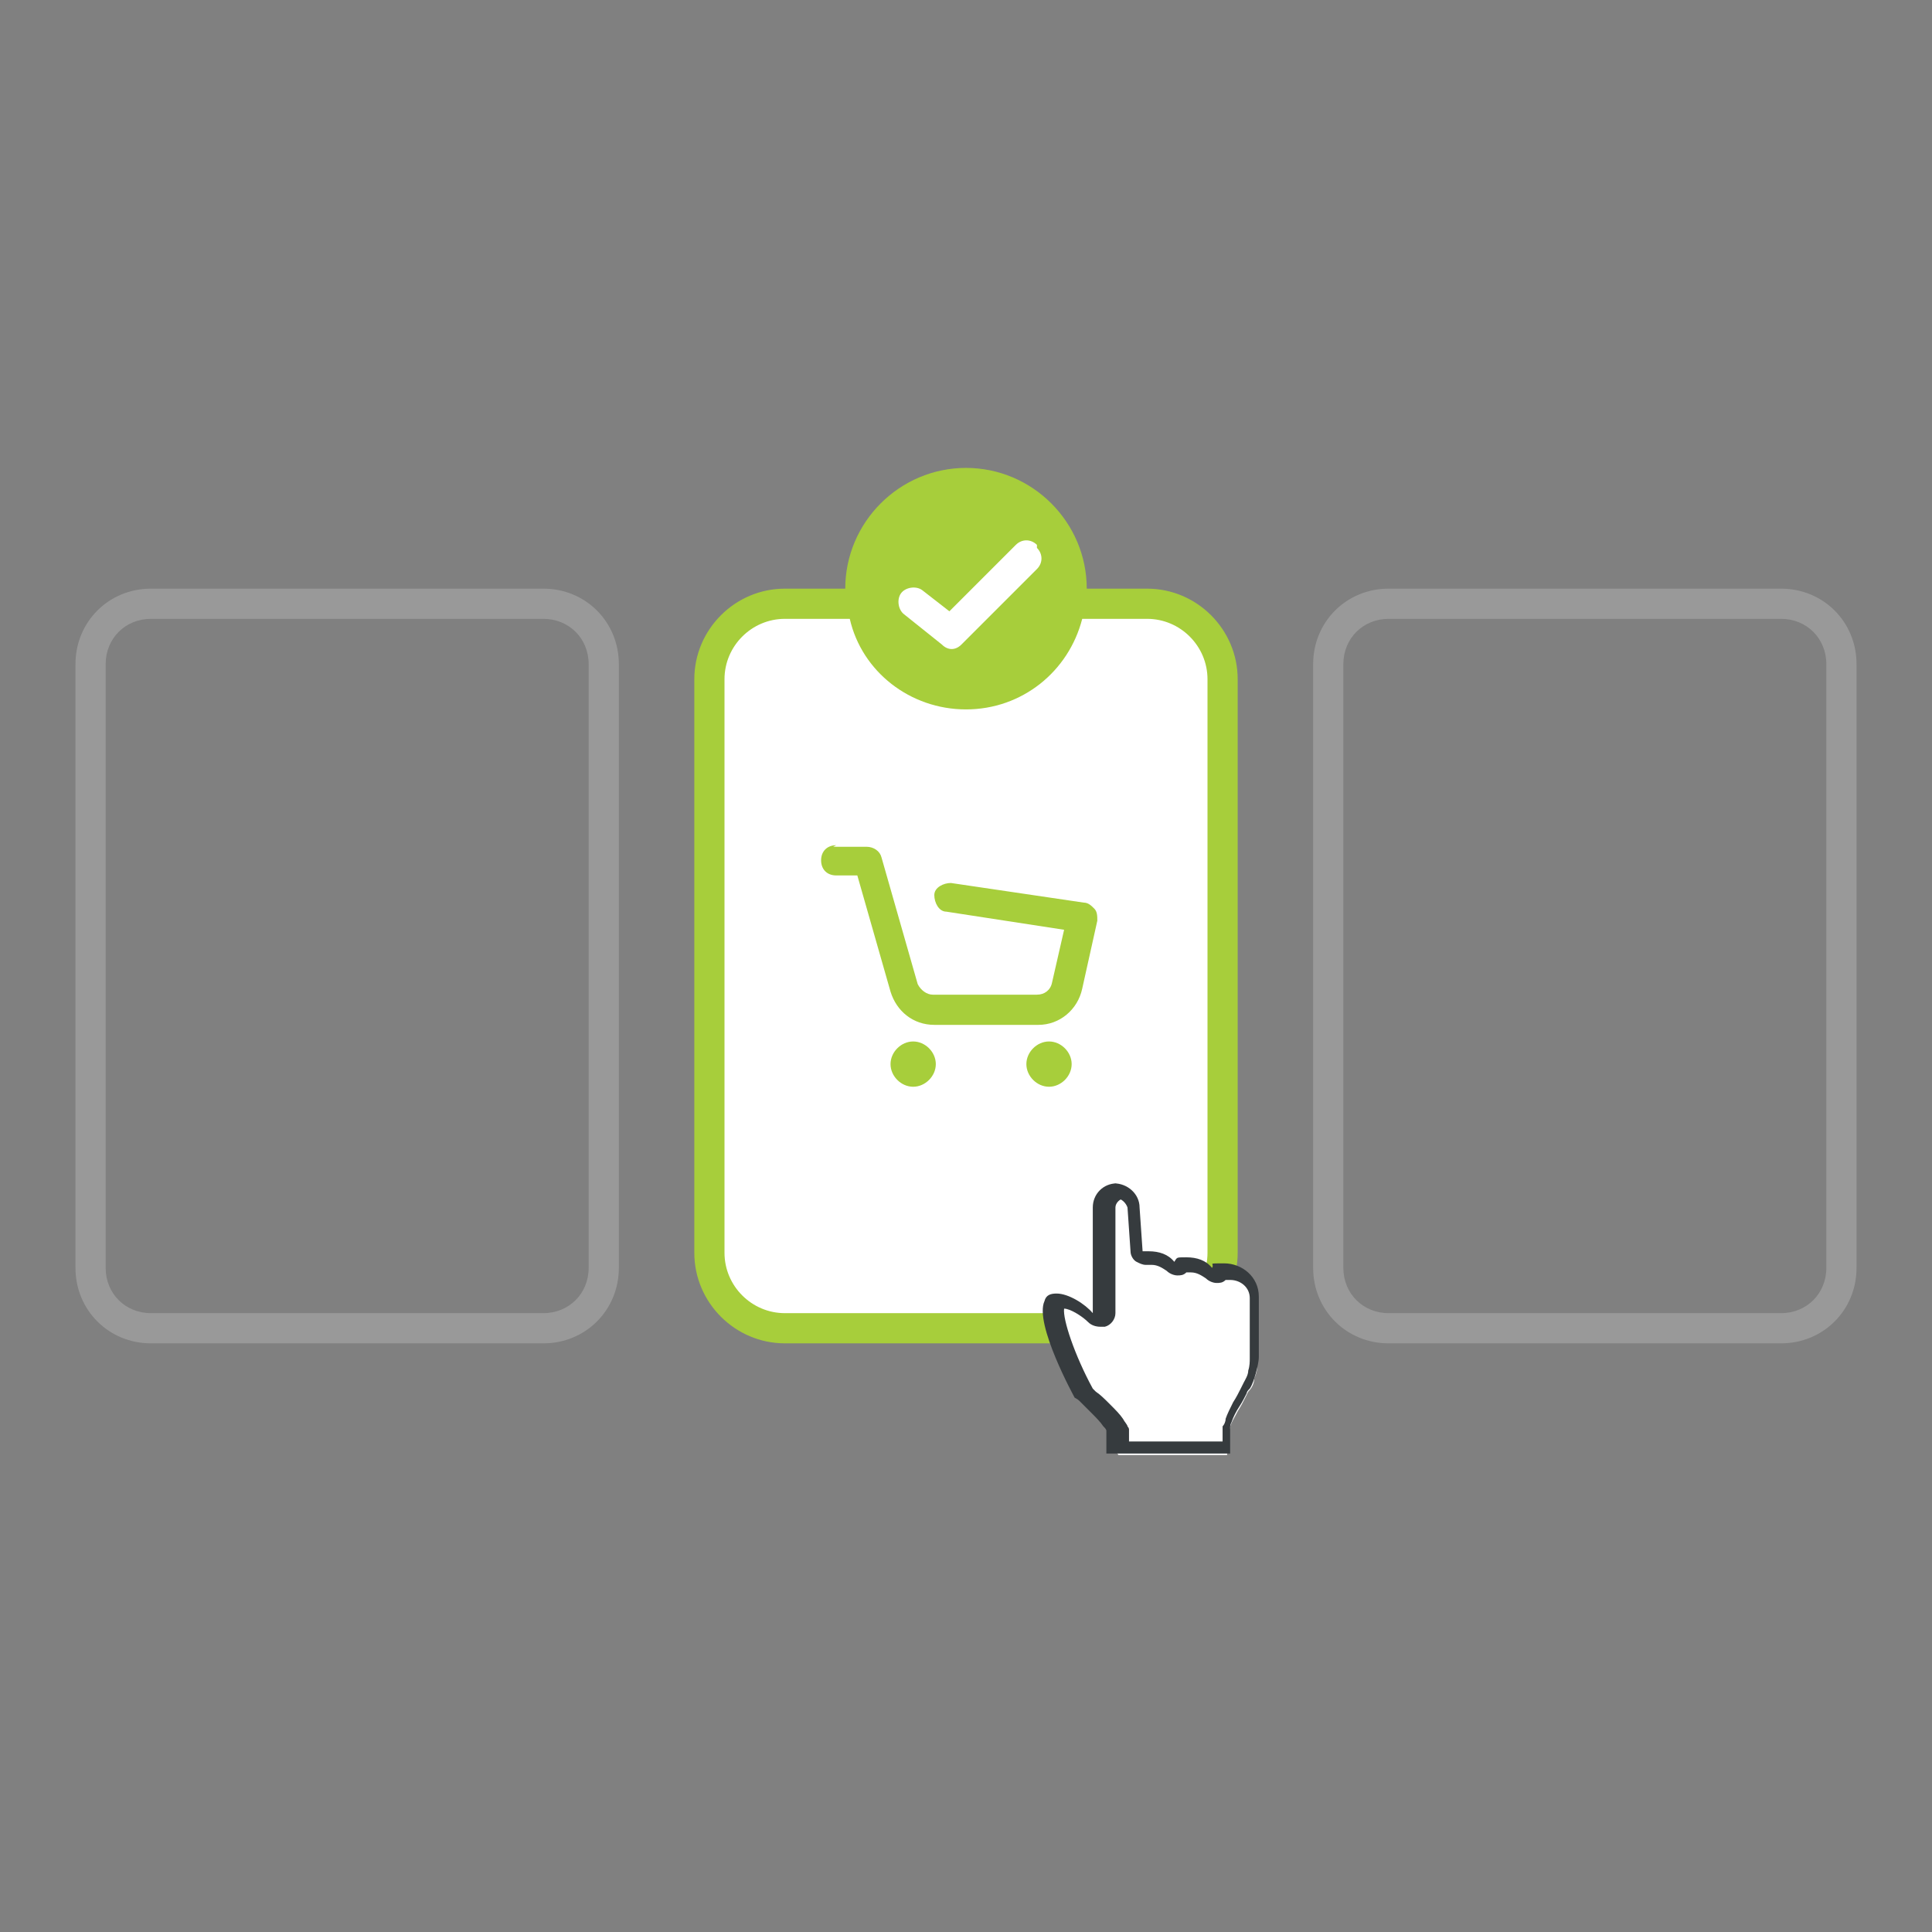 <svg xmlns="http://www.w3.org/2000/svg" id="Layer_1" viewBox="0 0 128 128"><rect x="0" y="0" width="128" height="128" fill="#808080" stroke="none"/><defs><style> .st0 { fill-opacity: .2; } .st0, .st1, .st2 { fill: #fff; } .st0, .st3 { fill-rule: evenodd; } .st4, .st3 { fill: #a7ce3b; } .st2 { fill-opacity: 0; } .st5 { fill: #363b3e; } </style></defs><path class="st1" d="M76,40h-24c-2.8,0-5,2.2-5,5v38c0,2.8,2.2,5,5,5h24c2.8,0,5-2.2,5-5v-38c0-2.8-2.2-5-5-5Z"></path><path class="st4" d="M55.4,56c-.6,0-1,.4-1,1s.4,1,1,1h1.4l2.2,7.7c.4,1.3,1.5,2.2,2.9,2.2h6.9c1.4,0,2.6-1,2.9-2.4l1-4.5c0-.3,0-.6-.2-.8-.2-.2-.4-.4-.7-.4l-8.8-1.3c-.5,0-1.1.3-1.1.8,0,.5.3,1.1.8,1.1l7.8,1.2-.8,3.5c-.1.5-.5.8-1,.8h-6.9c-.4,0-.8-.3-1-.7l-2.4-8.4c-.1-.4-.5-.7-1-.7h-2.2Z"></path><path class="st4" d="M62,70.5c0,.8-.7,1.5-1.5,1.5s-1.5-.7-1.5-1.5.7-1.5,1.5-1.5,1.5.7,1.5,1.5Z"></path><circle class="st1" cx="64" cy="39" r="6.5"></circle><path class="st4" d="M71,70.5c0,.8-.7,1.5-1.5,1.5s-1.5-.7-1.5-1.5.7-1.5,1.5-1.5,1.5.7,1.5,1.5Z"></path><path class="st3" d="M56,39c0-4.4,3.6-8,8-8s8,3.6,8,8h4c3.3,0,6,2.7,6,6v38c0,3.3-2.7,6-6,6h-24c-3.3,0-6-2.7-6-6v-38c0-3.3,2.7-6,6-6h4ZM56.3,41h-4.3c-2.2,0-4,1.8-4,4v38c0,2.2,1.8,4,4,4h24c2.2,0,4-1.8,4-4v-38c0-2.2-1.8-4-4-4h-4.3c-.9,3.5-4,6-7.7,6s-6.9-2.5-7.7-6ZM68.7,36.3c.4.4.4,1,0,1.4l-5,5c-.4.4-.9.4-1.3,0l-2.5-2c-.4-.3-.5-1-.2-1.4.3-.4,1-.5,1.4-.2l1.8,1.4,4.4-4.4c.4-.4,1-.4,1.4,0Z"></path><g><path class="st1" d="M73.9,96.1v-1c0,0,0-.1,0-.2,0,0,0-.1,0-.1,0-.1-.1-.2-.3-.4-.2-.3-.5-.6-.8-.9-.3-.3-.6-.6-.8-.8,0,0-.3-.3-.3-.3-1-1.9-2.3-5-1.9-5.9,0,0,0-.2.4-.2.6,0,1.6.6,2,1.1,0,.1.2.2.4.2s.1,0,.2,0c.2,0,.3-.3.3-.5v-7c0-.6.5-1.1,1.1-1.1s1.1.5,1.2,1.1l.2,2.9c0,.1,0,.3.2.4,0,0,.2,0,.3,0s0,0,.1,0c0,0,.2,0,.2,0,.5,0,1,.2,1.3.6,0,.1.2.2.4.2s.2,0,.3,0c.2-.1.4-.2.6-.2.5,0,1,.2,1.3.6,0,.1.2.2.4.2s.2,0,.3,0c.2-.1.4-.2.5-.2,1,0,1.8.8,1.8,1.7v4c0,.3,0,.6-.2,1,0,.4-.2.7-.4.9l-.2.4c-.1.2-.3.6-.5.9-.2.4-.4.7-.5,1,0,.2-.1.3-.2.4,0,0,0,.1,0,.2,0,0,0,.1,0,.2v1.1h-7.2Z"></path><path class="st5" d="M74,79.4c.3,0,.6.3.7.6l.2,2.9c0,.3.2.6.4.7.2.1.4.2.6.2s.2,0,.3,0c0,0,0,0,.1,0,.4,0,.7.2,1,.4.2.2.5.3.7.3s.4,0,.6-.2c0,0,.1,0,.3,0,.4,0,.7.2,1,.4.2.2.5.3.7.3s.4,0,.6-.2c0,0,.1,0,.3,0,.7,0,1.3.5,1.3,1.2v4c0,.2,0,.5-.1.8,0,.3-.2.6-.3.8h0s0,0,0,0h0c0,0-.2.4-.2.4-.1.2-.3.6-.5.9-.2.4-.4.8-.5,1.1,0,.2-.1.4-.2.5,0,0,0,.2,0,.2,0,0,0,0,0,.1,0,0,0,0,0,.1v.6h-6.2v-.5c0-.1,0-.2,0-.3,0,0,0-.1-.1-.2,0-.1-.2-.3-.3-.5-.2-.3-.5-.6-.9-1-.3-.3-.6-.6-.9-.8,0,0-.2-.2-.2-.2-1.2-2.2-2-4.6-1.9-5.3.4,0,1.2.5,1.6.9.2.2.5.3.8.3s.2,0,.3,0c.4-.1.7-.5.7-.9v-7c0-.3.3-.6.6-.6M70.1,86.7h0,0M74,78.4c-.9,0-1.6.7-1.6,1.6v7c-.5-.6-1.6-1.3-2.4-1.3-.4,0-.7.1-.8.5-.7,1.5,2,6.4,2,6.4h0s0,0,0,0h0s0,0,0,0c0,0,.2.1.3.2.2.2.5.5.8.8.3.3.6.6.8.9.1.1.2.2.2.3,0,0,0,0,0,0v1.5h8.2v-1.6h0s0,0,0,0c0,0,0,0,0,0,0,0,0,0,0-.1,0-.1,0-.2.1-.4.1-.3.3-.7.5-1,.2-.3.4-.7.5-.9,0-.1.1-.2.2-.3h0c0,0,0,0,0,0h0s0,0,0,0h0s0,0,0,0c.2-.3.3-.7.4-1,.1-.4.2-.8.2-1.1v-4h0c0-1.3-1.1-2.2-2.3-2.2s-.6,0-.8.3c-.4-.5-1-.7-1.7-.7s-.6,0-.8.3c-.4-.5-1-.7-1.7-.7s-.3,0-.4,0l-.2-2.9c0-.9-.8-1.6-1.7-1.6h0ZM68.9,86.4h0s0,0,0,0h0Z"></path></g><path class="st2" d="M10,39c-2.8,0-5,2.2-5,5v40c0,2.8,2.2,5,5,5h26c2.8,0,5-2.2,5-5v-40c0-2.8-2.2-5-5-5H10Z"></path><path class="st2" d="M92,39c-2.8,0-5,2.2-5,5v40c0,2.8,2.2,5,5,5h26c2.8,0,5-2.2,5-5v-40c0-2.8-2.2-5-5-5h-26Z"></path><path class="st0" d="M5,44c0-2.8,2.2-5,5-5h26c2.8,0,5,2.2,5,5v40c0,2.8-2.2,5-5,5H10c-2.8,0-5-2.2-5-5v-40ZM10,41h26c1.7,0,3,1.3,3,3v40c0,1.7-1.3,3-3,3H10c-1.7,0-3-1.3-3-3v-40c0-1.7,1.3-3,3-3Z"></path><path class="st0" d="M87,44c0-2.8,2.2-5,5-5h26c2.8,0,5,2.2,5,5v40c0,2.8-2.2,5-5,5h-26c-2.8,0-5-2.2-5-5v-40ZM92,41h26c1.7,0,3,1.3,3,3v40c0,1.7-1.3,3-3,3h-26c-1.7,0-3-1.3-3-3v-40c0-1.7,1.3-3,3-3Z"></path></svg>